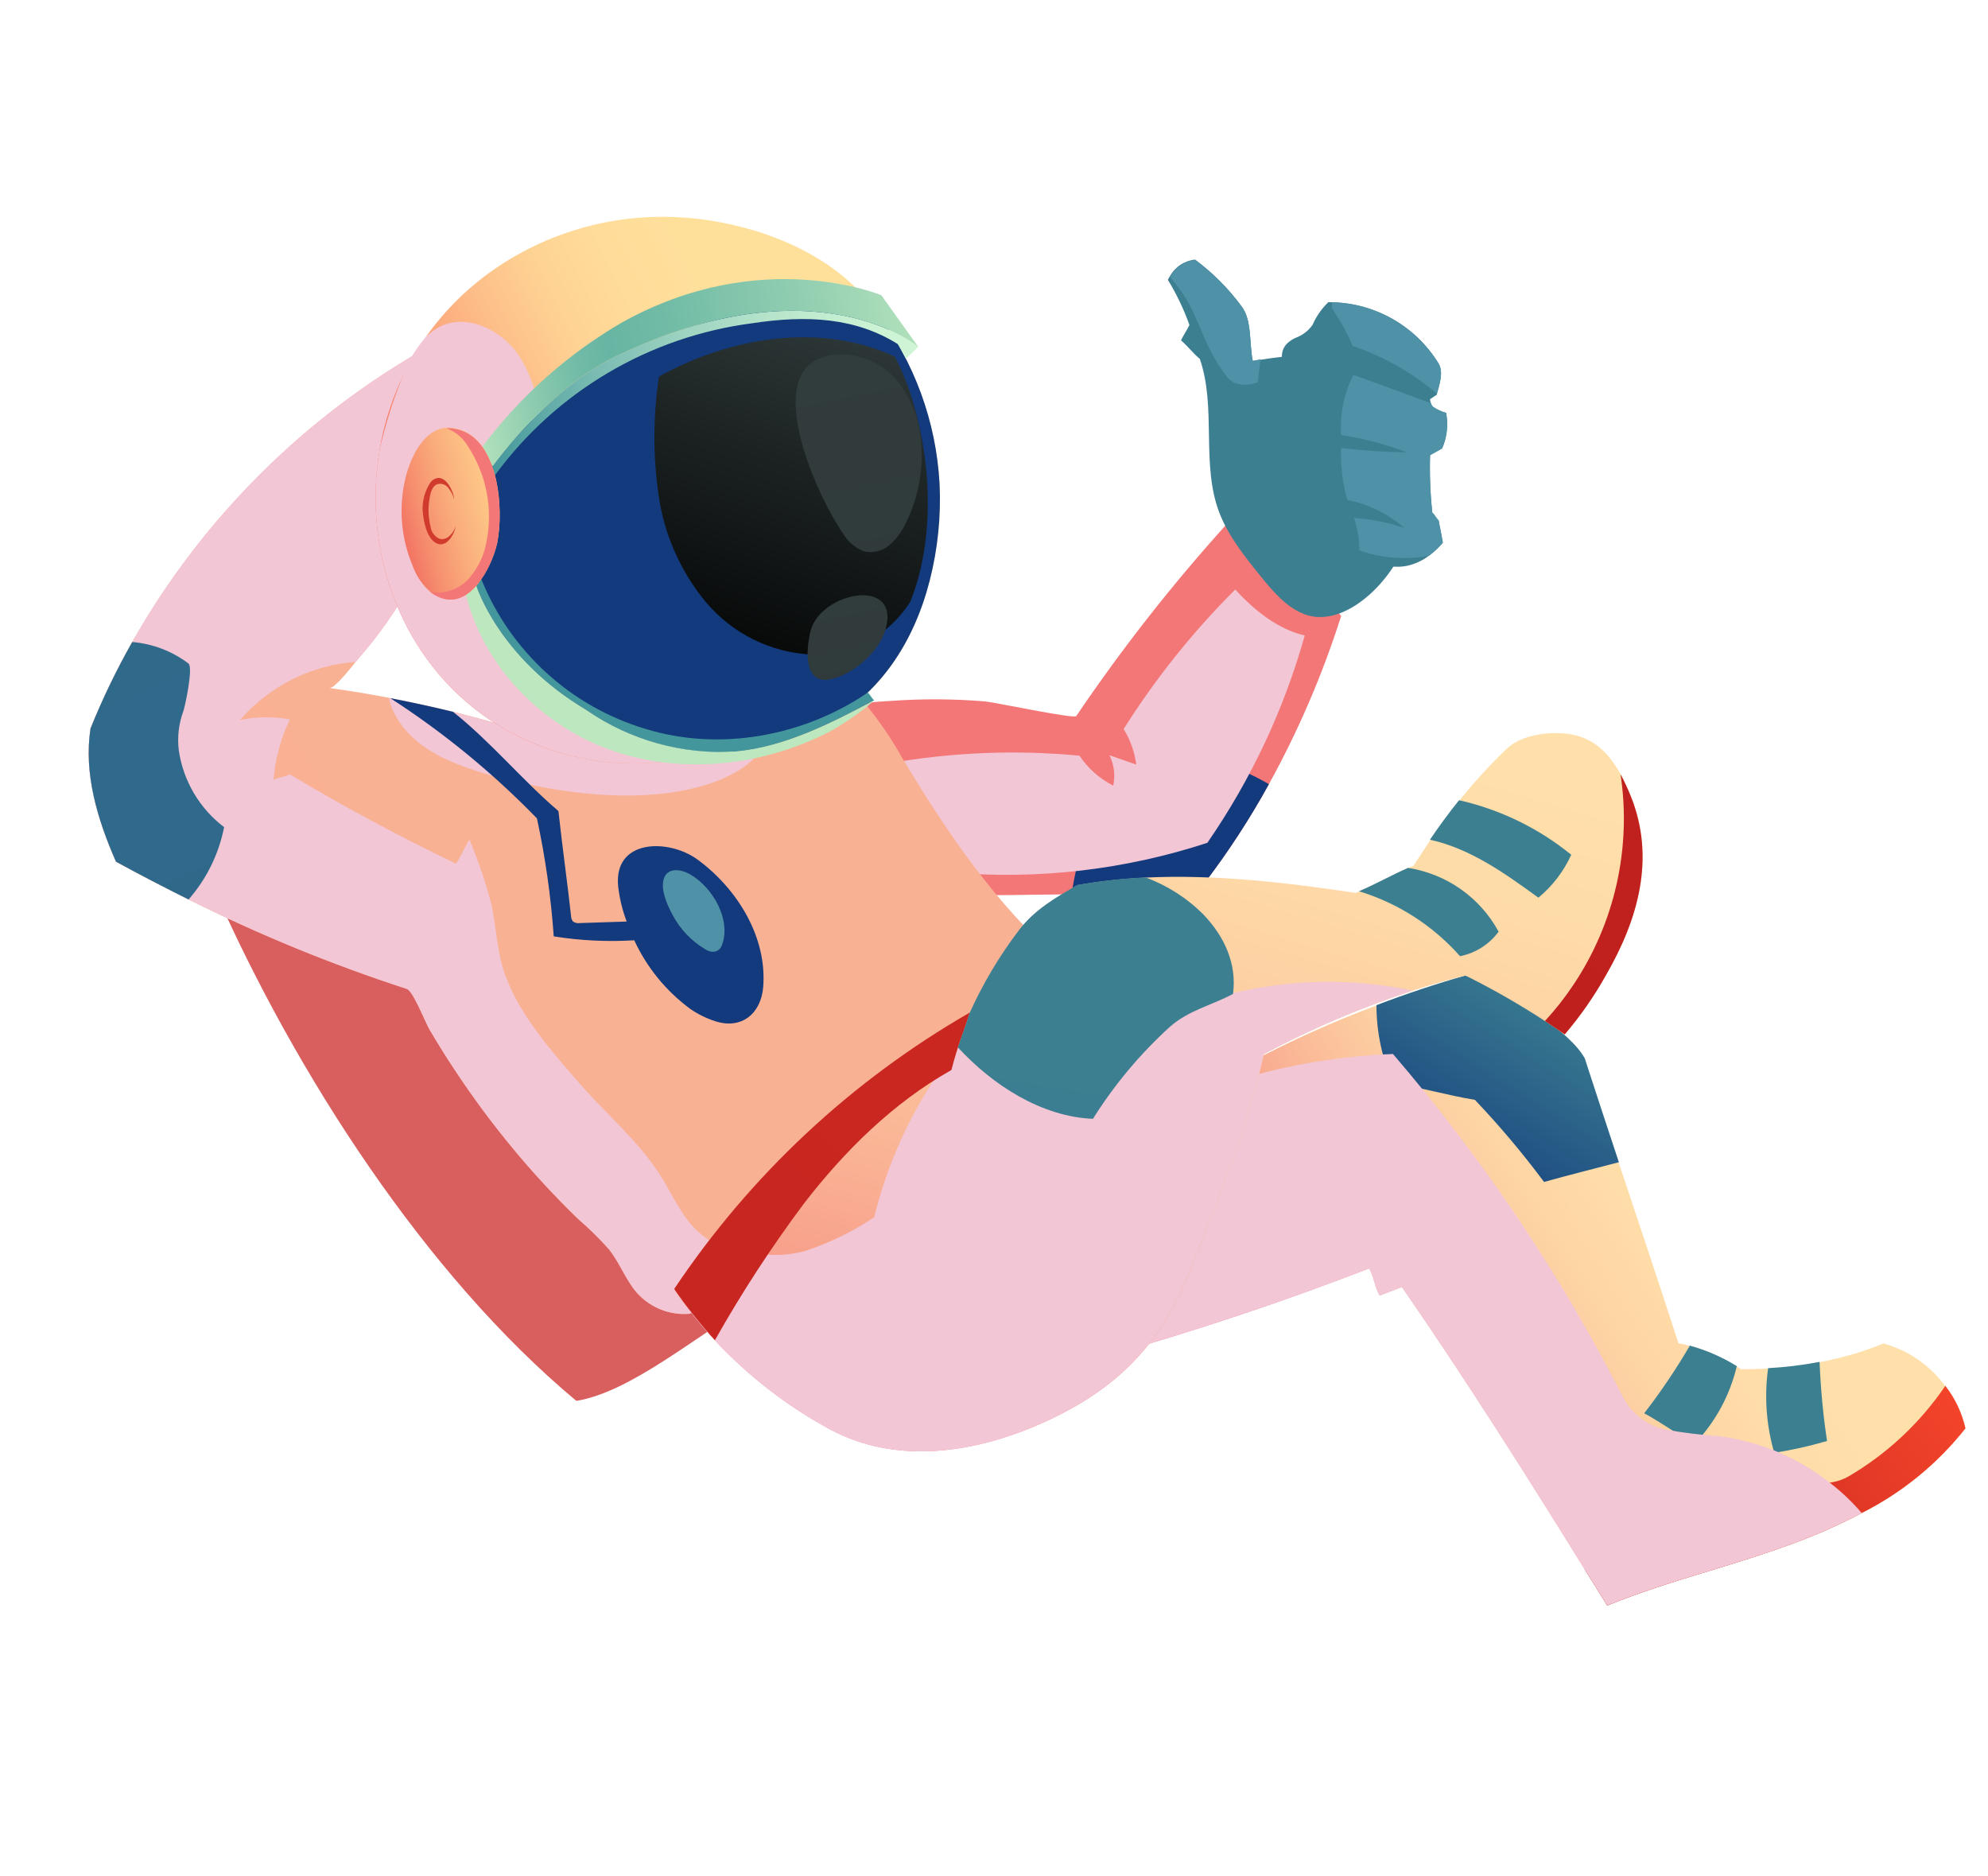 <?xml version="1.0" encoding="UTF-8"?> <svg xmlns="http://www.w3.org/2000/svg" width="338" height="319" viewBox="0 0 338 319" fill="none"><path d="M126.801 222.321C118.584 226.903 107.273 236.672 97.988 238.16C72.176 216.649 50.272 182.37 36.64 151.658C43.447 144.957 55.067 138.238 63.587 133.948C82.281 164.438 103.538 195.14 126.801 222.321Z" fill="#D95F5F"></path><path d="M334.168 242.83C329.412 248.862 323.392 253.777 316.531 257.23C312.958 259.115 309.266 260.768 305.48 262.177C294.536 266.301 284.077 268.557 273.256 272.961C271.987 270.913 270.729 268.851 269.422 266.799C259.411 250.632 249.133 234.406 238.366 218.817C236.912 219.338 236.015 219.729 234.576 220.259C233.728 218.823 233.62 217.091 232.784 215.652C218.278 221.235 203.545 226.162 188.585 230.433C192.621 214.334 200.903 197.51 210.43 183.591C211.13 182.567 211.843 181.541 212.561 180.602C219.489 176.918 226.651 173.693 234.002 170.947C239.132 168.982 244.279 167.281 249.124 165.897C257.451 169.236 267.079 175.632 269.417 179.997C271.339 185.95 273.274 191.786 275.214 197.645C278.626 207.861 282.033 218.053 285.364 228.363C286.023 228.473 286.675 228.625 287.315 228.818C290.119 229.597 292.797 230.773 295.267 232.312C295.554 232.468 295.802 232.619 296.052 232.783C297.54 232.789 299.058 232.75 300.565 232.663C303.502 232.505 306.425 232.147 309.314 231.592C313.05 230.904 316.706 229.835 320.225 228.402C324.459 229.573 328.174 232.14 330.764 235.688C332.405 237.793 333.566 240.23 334.168 242.83Z" fill="url(#paint0_linear_2498_517)"></path><path d="M275.24 197.588C270.988 198.708 266.891 199.72 262.52 200.941C258.882 196.058 254.955 191.397 250.76 186.983C246.047 186.205 241.697 184.917 236.986 184.151C236.986 184.151 237.011 184.272 236.951 184.349C235.015 180.127 234.018 175.535 234.028 170.89C239.158 168.925 244.305 167.224 249.15 165.84C257.477 169.179 267.105 175.575 269.444 179.94C271.357 185.857 273.3 191.729 275.24 197.588Z" fill="url(#paint1_linear_2498_517)"></path><path d="M295.293 232.255C294.12 237.215 291.643 241.771 288.12 245.453C285.081 243.814 282.585 241.91 279.547 240.271C282.381 236.61 284.972 232.768 287.305 228.769C290.121 229.542 292.811 230.716 295.293 232.255Z" fill="url(#paint2_linear_2498_517)"></path><path d="M309.365 231.53C309.54 236.033 309.963 240.523 310.633 244.979C307.69 245.848 304.693 246.519 301.66 246.987C300.303 242.319 299.947 237.417 300.615 232.601C303.553 232.443 306.476 232.085 309.365 231.53V231.53Z" fill="url(#paint3_linear_2498_517)"></path><path d="M334.168 242.83C329.412 248.862 323.392 253.777 316.531 257.229C312.958 259.115 309.266 260.768 305.48 262.177C294.536 266.301 284.077 268.557 273.256 272.96C271.987 270.913 270.729 268.85 269.422 266.798C275.612 262.4 282.529 259.126 289.855 257.126C294.098 255.843 298.396 254.7 302.718 253.731C304.946 253.264 307.15 252.802 309.366 252.337C309.999 252.205 310.596 252.143 311.125 252.058C312.241 251.913 313.318 251.553 314.297 250.999C320.856 247.153 326.476 241.894 330.746 235.603C332.404 237.731 333.573 240.199 334.168 242.83Z" fill="url(#paint4_linear_2498_517)"></path><g style="mix-blend-mode:multiply"><path d="M316.531 257.229C312.958 259.115 309.266 260.768 305.48 262.177C294.536 266.301 284.077 268.557 273.256 272.96C271.987 270.913 270.729 268.85 269.422 266.798C259.411 250.631 249.133 234.406 238.366 218.816C236.912 219.337 236.015 219.729 234.576 220.259C233.728 218.822 233.62 217.091 232.784 215.652C218.278 221.235 203.545 226.162 188.585 230.433C192.621 214.334 200.903 197.51 210.43 183.591C219.011 181.017 227.883 179.538 236.835 179.187C252.198 197.091 265.376 216.761 276.089 237.78C276.826 239.125 277.847 240.293 279.08 241.204C280.314 242.116 281.73 242.748 283.232 243.058C286.298 243.596 289.39 243.975 292.495 244.192C299.306 245.098 305.746 247.828 311.133 252.094C313.102 253.618 314.911 255.339 316.531 257.229V257.229Z" fill="#F2C6D5"></path></g><path d="M228.019 104.744C224.868 114.644 220.756 124.212 215.742 133.311C212.503 139.201 208.828 144.84 204.749 150.182C204.113 151.027 199.495 150.889 198.425 150.999C193.038 151.556 187.622 151.853 182.202 152.01C180.255 152.062 178.306 152.102 176.362 152.103C169.575 152.165 162.486 152.609 155.905 150.442C149.324 148.275 143.237 143.551 140.799 136.83C140.072 134.762 139.765 132.57 139.896 130.382C140.026 128.194 140.592 126.054 141.56 124.087C142.19 122.726 143.147 121.543 144.346 120.643C146.186 119.355 148.387 119.364 151.396 119.165C156.756 118.775 162.137 118.802 167.493 119.249C169.097 119.383 182.628 122.266 182.987 121.734C190.768 110.233 199.349 99.294 208.665 88.998C216.478 92.307 223.19 97.768 228.019 104.744V104.744Z" fill="url(#paint5_linear_2498_517)"></path><path d="M215.742 133.312C212.503 139.201 208.828 144.84 204.749 150.182C204.113 151.027 199.495 150.889 198.425 150.999C193.038 151.556 187.622 151.853 182.202 152.01C182.669 148.743 183.446 145.529 184.524 142.41C188.653 141.94 192.73 141.085 196.7 139.858C201.787 138.296 205.33 134.337 208.305 129.913C210.89 130.798 213.381 131.936 215.742 133.312V133.312Z" fill="url(#paint6_linear_2498_517)"></path><g style="mix-blend-mode:multiply"><path d="M150.969 129.806C161.715 127.894 172.669 127.445 183.534 128.471C184.978 130.63 186.952 132.383 189.266 133.561C189.649 131.817 189.424 129.994 188.628 128.395L193.181 129.983C192.912 127.84 192.181 125.782 191.039 123.949C196.458 115.351 202.826 107.391 210.025 100.217C213.168 103.689 217.209 106.96 221.833 108.038C218.302 120.623 212.706 132.534 205.274 143.286C191.284 147.871 176.513 149.588 161.844 148.334C158.457 148.065 154.839 147.54 152.373 145.235C151.39 144.213 150.617 143.008 150.101 141.688C149.584 140.367 149.333 138.958 149.362 137.54C149.492 134.894 150.034 132.284 150.969 129.806Z" fill="#F2C6D5"></path></g><path d="M180.546 163.454C180.177 163.15 172.229 168.527 171.532 168.965C167.919 171.312 164.248 173.568 160.827 176.167C155.144 180.466 149.713 185.089 144.561 190.012C137.215 197.046 130.484 204.695 124.44 212.876C121.948 216.271 119.587 219.761 117.356 223.347C115.54 223.517 113.711 223.225 112.038 222.497C110.365 221.77 108.904 220.631 107.79 219.187C106.201 217.067 105.232 214.563 103.58 212.443C101.924 210.581 100.148 208.831 98.261 207.203C94.326 203.39 90.604 199.363 87.115 195.138C83.618 190.918 80.356 186.51 77.343 181.933C75.835 179.707 74.378 177.305 72.982 174.953C72.325 173.82 70.241 168.486 69.174 168.125C56.443 163.988 44.038 158.906 32.063 152.923C27.901 150.855 23.787 148.713 19.721 146.498C16.499 139.191 14.217 131.394 15.391 123.839C17.428 118.791 19.797 113.883 22.48 109.147C34.412 88.106 51.866 70.726 72.957 58.884C75.578 68.783 77.346 82.432 73.341 92.131C71.309 96.96 68.761 101.556 65.741 105.837C64.295 107.914 62.736 109.908 61.07 111.812L60.481 112.52C59.263 114.046 56.815 117.102 55.998 116.968C59.414 117.434 62.822 117.991 66.188 118.645L66.362 118.685C69.894 119.368 73.446 120.141 77.016 121.002C81.132 122.021 85.234 123.157 89.288 124.429C99.476 121.125 109.446 116.963 120.007 114.953L121.225 114.698C127.906 113.526 135.373 113.003 141.426 115.688C143.717 116.685 145.763 118.169 147.422 120.036C149.643 122.779 151.625 125.705 153.349 128.785C160.659 140.98 169.557 154.266 180.546 163.454Z" fill="url(#paint7_linear_2498_517)"></path><g style="mix-blend-mode:multiply"><path d="M130.295 124.859C129.863 129.653 123.273 132.534 119.299 133.647C109.411 136.444 97.529 135.184 87.675 132.865C83.923 132.079 80.251 130.947 76.709 129.482C72.088 127.45 68.03 124.462 66.383 119.698C66.269 119.367 66.197 119.023 66.169 118.675L66.342 118.715C69.875 119.398 73.427 120.17 76.997 121.032C81.112 122.051 85.215 123.186 89.269 124.459C99.457 121.154 109.427 116.993 119.988 114.983L121.205 114.727C122.835 115.573 124.395 116.547 125.87 117.639C128.243 119.379 130.548 121.883 130.295 124.859Z" fill="#F2C6D5"></path></g><g style="mix-blend-mode:multiply"><path d="M124.44 212.876C121.948 216.271 119.587 219.761 117.356 223.347C115.54 223.517 113.711 223.225 112.038 222.497C110.365 221.77 108.904 220.631 107.79 219.187C106.201 217.067 105.232 214.563 103.58 212.443C101.924 210.581 100.148 208.831 98.261 207.203C94.326 203.39 90.604 199.363 87.115 195.138C83.618 190.918 80.356 186.51 77.343 181.933C75.835 179.707 74.378 177.305 72.982 174.953C72.325 173.82 70.241 168.486 69.174 168.125C56.443 163.988 44.038 158.906 32.063 152.923C27.901 150.855 23.787 148.713 19.721 146.498C16.499 139.191 14.217 131.394 15.391 123.839C17.428 118.791 19.797 113.883 22.48 109.147C34.412 88.106 51.866 70.726 72.957 58.884C75.578 68.783 77.346 82.432 73.341 92.131C71.309 96.96 68.761 101.556 65.741 105.837C64.295 107.914 62.736 109.908 61.07 111.812L60.481 112.52C52.878 113.085 45.808 116.637 40.816 122.4C43.608 121.829 46.483 121.795 49.287 122.302C47.731 125.523 46.789 129.005 46.507 132.57C47.435 132.084 48.346 132.185 49.26 131.637C58.449 137.147 67.881 142.187 77.54 146.848C78.502 145.375 78.829 144.264 79.82 142.747C81.336 146.356 82.59 150.069 83.572 153.858C84.437 157.986 84.497 162.092 86.002 166.06C88.551 172.822 93.726 178.651 98.402 184.04C103.077 189.428 108.659 194.041 112.43 200.089C114.35 203.182 115.838 206.645 118.453 209.173C120.182 210.794 122.218 212.052 124.44 212.876Z" fill="#F2C6D5"></path></g><path d="M159.75 82.307C160.004 87.801 159.444 93.303 158.087 98.633C155.455 108.997 149.698 118.098 140.06 123.117C137.728 124.331 135.293 125.335 132.783 126.117C126.615 127.956 120.254 129.071 113.829 129.442C112.744 129.542 111.642 129.621 110.552 129.696C100.152 130.367 89.852 127.323 81.487 121.108C67.637 110.702 61.694 92.958 64.569 76.353C65.15 72.938 66.103 69.596 67.412 66.389C67.72 65.612 68.069 64.853 68.433 64.103C69.548 61.734 70.868 59.467 72.377 57.328C75.702 52.609 79.871 48.547 84.673 45.344C93.799 39.242 104.672 36.294 115.631 36.949C116.622 37.008 117.591 37.084 118.568 37.197C128.99 38.407 140.366 42.708 147.282 50.843L147.305 50.952C147.663 51.386 148.023 51.831 148.357 52.27C148.556 52.495 148.732 52.725 148.922 52.965C155.394 61.437 159.167 71.661 159.75 82.307V82.307Z" fill="url(#paint8_linear_2498_517)"></path><g style="mix-blend-mode:multiply"><path d="M113.499 127.871C113.607 128.383 113.719 128.919 113.829 129.442C112.744 129.542 111.642 129.621 110.552 129.697C100.152 130.367 89.852 127.323 81.487 121.108C67.637 110.702 61.694 92.958 64.569 76.353C65.516 72.17 66.808 68.073 68.433 64.103C68.511 63.871 68.616 63.645 68.704 63.398C69.555 61.171 70.799 59.115 72.377 57.328C73.06 56.617 73.854 56.022 74.727 55.564C79.404 53.198 85.314 56.103 88.223 60.464C91.133 64.824 91.865 70.199 92.864 75.328C94.887 85.597 98.277 95.548 102.943 104.917C106.711 112.465 111.331 119.708 113.499 127.871Z" fill="#F2C6D5"></path></g><path d="M159.75 82.308C160.004 87.802 159.443 93.303 158.087 98.634C155.455 108.998 149.698 118.098 140.06 123.118C137.728 124.332 135.293 125.336 132.783 126.118C128.272 127.418 123.59 128.022 118.897 127.91C107.972 127.608 97.562 123.2 89.744 115.564C85.899 111.731 82.872 107.157 80.846 102.119C78.82 97.082 77.837 91.686 77.957 86.258C84.096 76.667 92.347 68.608 102.08 62.697C111.812 56.786 122.768 53.18 134.109 52.155C139.079 51.602 144.105 51.876 148.985 52.965C155.435 61.445 159.185 71.669 159.75 82.308V82.308Z" fill="url(#paint9_linear_2498_517)"></path><path d="M84.148 80.803C89.311 73.755 95.852 67.829 103.374 63.385C110.896 58.942 119.244 56.074 127.908 54.954C137.221 53.536 145.503 53.999 152.694 58.53L154.019 60.972L156.141 58.964C156.141 58.964 138.737 44.156 104.625 60.61C96.738 64.398 89.109 72.15 83.746 79.311L84.148 80.803Z" fill="url(#paint10_linear_2498_517)"></path><path d="M104.613 60.613C138.725 44.158 156.128 58.967 156.128 58.967L149.84 50.192C149.84 50.192 129.391 41.59 105.695 54.857C96.464 60.232 88.407 67.406 82 75.953L83.746 79.311C89.109 72.15 96.738 64.399 104.613 60.613Z" fill="url(#paint11_linear_2498_517)"></path><path d="M81.842 98.485C84.282 104.538 88.053 109.965 92.874 114.365C97.694 118.765 103.443 122.025 109.693 123.903C122.348 127.822 136.651 125.167 147.54 117.75C147.956 118.095 148.2 118.717 148.628 119.06C141.376 122.969 133.34 127.018 125.152 127.794C116.119 128.377 107.155 125.883 99.721 120.718C84.707 111.79 81.008 99.6 81.008 99.6L81.842 98.485Z" fill="url(#paint12_linear_2498_517)"></path><path d="M125.144 127.757C116.118 128.349 107.157 125.868 99.721 120.718C84.707 111.79 81.008 99.6 81.008 99.6L81.469 99.008L79.158 100.839C82.105 113.263 92.164 123.535 104.226 127.655C116.288 131.774 130.024 130.179 141.337 124.236C143.928 122.76 146.372 121.038 148.636 119.096C141.376 122.969 133.34 127.018 125.144 127.757Z" fill="url(#paint13_linear_2498_517)"></path><path d="M84.544 92.211C84.564 92.308 84.499 92.423 84.481 92.516C83.554 96.524 79.603 104.419 73.966 101.177C73.686 101.029 73.422 100.85 73.181 100.643C71.847 99.483 70.829 98.004 70.221 96.344C68.138 91.485 67.715 86.074 69.015 80.95C69.864 77.785 71.924 73.057 75.868 72.713C76.245 72.687 76.623 72.701 76.996 72.756C84.853 73.855 85.69 86.581 84.544 92.211Z" fill="url(#paint14_linear_2498_517)"></path><path d="M84.544 92.211C84.564 92.308 84.499 92.423 84.481 92.516C83.554 96.524 79.603 104.419 73.966 101.177C73.686 101.029 73.422 100.849 73.181 100.643C74.372 100.843 75.594 100.74 76.735 100.343C77.876 99.946 78.899 99.268 79.709 98.372C81.314 96.546 82.368 94.302 82.75 91.9C83.813 86.339 82.661 80.582 79.54 75.858C78.716 74.448 77.424 73.369 75.889 72.81C76.265 72.784 76.643 72.799 77.016 72.854C84.853 73.855 85.69 86.581 84.544 92.211Z" fill="url(#paint15_linear_2498_517)"></path><path d="M77.477 89.422C77.282 90.861 75.874 93.24 74.175 92.351C72.477 91.461 72.023 88.569 71.864 86.899C71.765 85.246 72.185 83.603 73.064 82.199C73.203 81.959 73.391 81.752 73.615 81.591C73.84 81.43 74.097 81.318 74.369 81.265C75.948 81.035 77.155 83.642 77.21 84.876C77.029 84.202 76.711 83.572 76.276 83.026C76.083 82.739 75.81 82.515 75.49 82.383C75.171 82.251 74.82 82.217 74.48 82.284C73.665 82.454 73.295 83.422 73.125 84.245C72.748 85.977 72.772 87.772 73.195 89.493C73.246 89.946 73.413 90.378 73.68 90.747C73.947 91.116 74.304 91.411 74.718 91.602C75.022 91.673 75.34 91.664 75.64 91.577C75.94 91.49 76.212 91.326 76.431 91.103C76.929 90.651 77.291 90.069 77.477 89.422V89.422Z" fill="#D13B2D"></path><path style="mix-blend-mode:screen" d="M152.142 60.628C157.021 69.774 160.473 87.761 154.829 102.189C153.049 105.077 150.534 107.44 147.541 109.036C144.548 110.633 141.184 111.406 137.794 111.276C134.411 111.083 131.101 110.206 128.066 108.7C125.03 107.193 122.331 105.087 120.132 102.508C115.762 97.288 112.937 90.951 111.975 84.211C111.008 77.512 111.029 70.707 112.038 64.013C124.306 57.234 139.489 54.777 152.142 60.628Z" fill="url(#paint16_linear_2498_517)"></path><path style="mix-blend-mode:screen" d="M143.311 90.659C144.114 92.051 145.361 93.133 146.853 93.73C147.612 93.909 148.404 93.907 149.162 93.724C149.921 93.54 150.626 93.181 151.22 92.675C152.395 91.657 153.336 90.398 153.98 88.983C156.033 84.875 156.955 80.294 156.651 75.712C156.494 72.043 155.283 68.497 153.163 65.499C152.096 64.014 150.719 62.778 149.128 61.876C147.536 60.974 145.769 60.428 143.946 60.275C127.462 59.434 138.718 84.148 143.311 90.659Z" fill="url(#paint17_linear_2498_517)"></path><path style="mix-blend-mode:screen" d="M150.564 107.01C153.142 97.903 139.46 100.669 137.809 107.281C136.997 110.566 136.564 116.745 141.568 115.391C145.321 114.439 149.501 110.729 150.564 107.01Z" fill="url(#paint18_linear_2498_517)"></path><path d="M38.103 140.624C37.205 145.184 35.122 149.426 32.063 152.923C27.901 150.855 23.787 148.714 19.721 146.498C16.499 139.191 14.217 131.395 15.391 123.84C17.428 118.792 19.797 113.884 22.48 109.147C25.949 109.436 29.264 110.702 32.042 112.8C32.875 113.439 31.511 119.851 31.189 120.859C30.389 123.009 30.119 125.319 30.402 127.596C31.165 132.779 33.93 137.457 38.103 140.624V140.624Z" fill="url(#paint19_linear_2498_517)"></path><path d="M118.599 146.135C113.62 142.514 104.234 142.613 105.108 150.781C105.348 152.795 105.83 154.772 106.545 156.67L98.567 156.931C98.366 156.963 98.161 156.954 97.963 156.906C97.765 156.858 97.579 156.772 97.415 156.651C97.203 156.386 97.089 156.055 97.092 155.715C96.413 149.629 95.607 143.964 94.944 137.887C88.751 132.601 83.401 126.058 77.019 121.015C73.447 120.145 69.895 119.372 66.364 118.697C75.42 124.544 83.783 131.401 91.291 139.136C92.717 145.745 93.671 152.447 94.147 159.192C98.672 159.914 103.262 160.137 107.836 159.856C109.977 164.486 113.254 168.5 117.361 171.524C118.667 172.43 120.1 173.136 121.614 173.62C126.151 175.071 129.387 172.257 129.756 167.833C130.447 159.363 125.421 151.15 118.599 146.135Z" fill="url(#paint20_linear_2498_517)"></path><path d="M119.871 161.363L120.131 161.512C120.363 161.653 120.62 161.746 120.888 161.786C121.157 161.826 121.43 161.812 121.692 161.744C121.936 161.659 122.157 161.519 122.339 161.335C122.521 161.152 122.658 160.93 122.742 160.685C124.378 156.364 121.15 150.85 117.393 148.689C115.835 147.744 113.391 147.367 112.818 149.546C112.33 151.402 113.476 153.895 114.315 155.473C115.589 157.911 117.512 159.949 119.871 161.363V161.363Z" fill="#4F92A8"></path><path d="M273.113 165.673C271.096 169.295 268.724 172.709 266.034 175.864C264.897 175.047 263.785 174.289 262.67 173.582C258.317 170.742 253.803 168.157 249.151 165.84C246.116 166.603 243.143 167.46 240.232 168.409C231.494 171.262 223.022 174.871 214.91 179.194C211.901 192.066 207.146 204.006 202.252 216.256C197.243 228.745 189.785 236.219 177.564 241.768C166.166 246.941 152.65 249.163 141.185 243.038C133.867 239.08 127.239 233.961 121.56 227.881C120.015 226.21 118.53 224.462 117.147 222.654C116.271 221.567 115.399 220.377 114.607 219.208C126.853 200.88 142.959 185.452 161.797 174.006C162.826 173.397 163.865 172.772 164.909 172.172C167.171 167.176 169.993 162.452 173.321 158.092C176.043 154.585 179.347 152.762 183.166 150.487C187.003 149.817 190.878 149.387 194.768 149.199C206.609 148.624 218.726 150.037 230.498 151.802L231.069 151.555C234.007 150.291 236.516 148.863 239.413 147.582L240.322 147.188C241.284 145.715 242.247 144.243 243.209 142.77C244.767 140.46 246.416 138.221 248.156 136.051C250.624 132.978 253.288 130.068 256.13 127.338C258.669 124.899 263.232 124.35 266.625 124.77C270.975 125.332 273.629 128.17 275.54 131.646C276.182 132.845 276.759 134.078 277.267 135.339C281.505 145.852 278.533 156.237 273.113 165.673Z" fill="url(#paint21_linear_2498_517)"></path><g style="mix-blend-mode:multiply"><path d="M240.208 168.414C231.47 171.267 222.997 174.876 214.886 179.2C211.877 192.071 207.122 204.012 202.228 216.261C197.219 228.751 189.761 236.224 177.539 241.773C166.142 246.946 152.626 249.169 141.16 243.043C133.842 239.085 127.215 233.966 121.536 227.887C119.991 226.215 118.506 224.467 117.123 222.66C119.807 218.97 123.293 215.71 125.106 211.567C128.571 213.727 133.031 213.72 136.964 212.654C141.087 211.284 145.007 209.367 148.621 206.957C151.219 196.37 156.083 186.473 162.878 177.949C169.233 179.857 175.723 181.284 182.293 182.218C190.326 175.781 199.687 171.205 209.701 168.818C219.715 166.431 230.134 166.293 240.208 168.414V168.414Z" fill="#F2C6D5"></path></g><path d="M164.901 172.135C163.478 176.628 162.972 177.243 161.763 181.907C151.85 187.493 143.595 195.654 136.649 204.661C131.125 212.057 126.082 219.8 121.553 227.844C119.044 225.106 116.734 222.192 114.64 219.125C127.55 199.799 144.751 183.717 164.901 172.135V172.135Z" fill="url(#paint22_linear_2498_517)"></path><path d="M254.796 158.39C253.207 160.552 250.866 162.04 248.235 162.562C243.639 157.361 237.689 153.539 231.049 151.521C233.987 150.257 236.497 148.829 239.393 147.548C242.621 148.05 245.69 149.289 248.362 151.169C251.033 153.05 253.235 155.521 254.796 158.39V158.39Z" fill="url(#paint23_linear_2498_517)"></path><path d="M267.143 145.316C265.861 148.143 263.95 150.639 261.555 152.614C255.886 148.489 249.964 144.252 243.119 142.763C244.677 140.453 246.326 138.214 248.066 136.044C255.055 137.622 261.585 140.795 267.143 145.316V145.316Z" fill="url(#paint24_linear_2498_517)"></path><path d="M273.113 165.672C271.096 169.294 268.724 172.708 266.034 175.863C264.897 175.046 263.785 174.288 262.67 173.581C264.45 171.653 266.074 169.587 267.527 167.402C274.558 156.889 277.409 144.129 275.523 131.624C276.165 132.822 276.741 134.055 277.25 135.316C281.505 145.851 278.533 156.236 273.113 165.672Z" fill="url(#paint25_linear_2498_517)"></path><path d="M204.632 155.507C201.84 152.697 198.467 150.532 194.749 149.164C190.858 149.353 186.983 149.783 183.147 150.452C179.339 152.725 176.035 154.548 173.301 158.058C169.973 162.418 167.151 167.141 164.889 172.138C163.978 175.011 163.438 176.255 162.865 178.066C168.743 184.46 177.054 189.849 185.824 190.21C189.436 184.443 193.819 179.197 198.85 174.616C202.064 171.756 205.902 170.964 209.641 168.973C210.309 163.851 208.197 159.234 204.632 155.507Z" fill="url(#paint26_linear_2498_517)"></path><path d="M239.59 89.24C239.167 96.257 229.37 107.551 221.594 104.351C218.505 103.079 216.287 100.379 214.177 97.77C211.536 94.511 208.841 91.11 207.316 87.171C204.154 78.936 206.874 69.355 203.993 61.01C202.831 60.071 201.997 58.886 200.792 57.867C201.149 57.081 201.859 56.042 202.227 55.253C201.273 52.572 200.043 49.997 198.558 47.57C198.655 47.375 198.764 47.187 198.884 47.006C199.314 46.213 199.931 45.537 200.681 45.037C201.431 44.536 202.292 44.226 203.189 44.133C206.177 46.357 208.82 49.011 211.03 52.01C212.911 54.374 212.37 58.402 212.99 61.361C213.428 61.269 213.842 61.182 214.223 61.179C219.094 60.385 224.029 60.053 228.963 60.187C232.553 60.273 233.209 65.525 234.304 68.931C235.708 73.327 237.049 77.723 238.341 82.13C239.166 84.41 239.589 86.816 239.59 89.24V89.24Z" fill="url(#paint27_linear_2498_517)"></path><path d="M245.88 70.191C246.268 72.226 246.031 74.332 245.202 76.231L243.155 77.384C243.054 80.643 243.173 83.905 243.511 87.148C243.907 87.459 244.204 88.147 244.587 88.46C244.865 89.787 245.098 90.895 245.305 92.25C244.605 93.076 243.815 93.822 242.949 94.472C241.862 95.299 240.61 95.882 239.278 96.183C236.49 96.767 233.887 95.686 231.17 95.34C228.085 94.932 224.983 94.565 221.9 94.169C220.989 92.552 220.6 90.694 220.785 88.848C219.534 88.819 218.332 88.357 217.384 87.54C216.754 85.416 216.323 83.238 216.097 81.035C216 80.546 216.029 80.041 216.183 79.567C216.672 78.807 217.441 78.271 218.324 78.076C217.968 77.171 217.565 76.283 217.118 75.418C216.704 73.977 216.416 72.502 216.258 71.01C216.145 70.585 216.17 70.134 216.332 69.724C216.555 69.386 216.869 69.118 217.237 68.949C218.574 68.173 219.828 67.3 221.108 66.498C219.809 65.635 218.844 64.352 218.376 62.863C217.587 60.372 217.721 58.705 220.205 57.459C221.391 57.045 222.419 56.275 223.149 55.253C223.784 53.795 224.7 52.476 225.844 51.371L226.571 51.384C230.187 51.483 233.722 52.479 236.857 54.282C239.993 56.085 242.632 58.639 244.536 61.715C245.457 63.199 244.801 65.104 244.339 66.84L244.261 67.136C243.985 67.27 243.427 67.705 243.141 67.854C243.137 68.085 243.185 68.314 243.281 68.524C243.356 68.775 243.491 69.004 243.675 69.191C244.353 69.639 245.097 69.976 245.88 70.191V70.191Z" fill="url(#paint28_linear_2498_517)"></path><path d="M244.337 66.828L244.215 66.853C240.021 63.3 235.193 60.572 229.985 58.816C229.149 56.816 228.118 54.903 226.907 53.105L226.434 52.365C226.432 52.038 226.466 51.711 226.535 51.391C230.158 51.481 233.702 52.473 236.846 54.278C239.99 56.082 242.634 58.642 244.539 61.726C245.469 63.196 244.814 65.101 244.337 66.828ZM243.651 69.196C243.467 69.009 243.332 68.78 243.257 68.528C238.946 67.004 234.257 65.191 230.089 63.738C228.504 66.901 227.791 70.429 228.023 73.958C231.844 74.539 235.592 75.526 239.203 76.903C235.459 76.856 231.72 76.609 228.002 76.162C227.903 79.145 228.262 82.127 229.067 85.001C232.658 85.703 236 87.339 238.756 89.746C235.994 88.808 233.119 88.247 230.208 88.08C230.821 89.845 231.128 91.702 231.117 93.571C234.919 94.905 239.004 95.219 242.964 94.482C243.83 93.831 244.62 93.085 245.32 92.259C245.042 90.932 244.81 89.824 244.602 88.469C244.218 88.156 243.922 87.468 243.526 87.157C243.171 83.915 243.035 80.652 243.119 77.391L245.165 76.238C245.994 74.339 246.231 72.234 245.844 70.198C245.077 69.975 244.349 69.635 243.687 69.188L243.651 69.196ZM213.002 61.358C212.382 58.399 212.911 54.374 211.042 52.007C208.839 49.044 206.212 46.421 203.246 44.222C202.349 44.316 201.488 44.626 200.738 45.126C199.988 45.627 199.371 46.302 198.941 47.095C200.126 48.469 201.181 49.95 202.093 51.519C203.089 53.42 203.888 55.413 204.745 57.318C205.674 59.588 206.88 61.734 208.334 63.709C208.712 64.257 209.207 64.713 209.784 65.045C211.102 65.545 212.562 65.516 213.86 64.966C213.982 63.669 214.129 62.368 214.312 61.058C213.923 61.203 213.443 61.279 213.002 61.358Z" fill="#4F92A8"></path><defs><linearGradient id="paint0_linear_2498_517" x1="231.095" y1="241.837" x2="290.711" y2="202.592" gradientUnits="userSpaceOnUse"><stop stop-color="#F37777"></stop><stop offset="0.06" stop-color="#F5857E"></stop><stop offset="0.23" stop-color="#F8A68E"></stop><stop offset="0.41" stop-color="#FBBF9A"></stop><stop offset="0.59" stop-color="#FDD2A3"></stop><stop offset="0.79" stop-color="#FFDCA8"></stop><stop offset="1" stop-color="#FFE0AA"></stop></linearGradient><linearGradient id="paint1_linear_2498_517" x1="265.138" y1="168.337" x2="242.393" y2="204.502" gradientUnits="userSpaceOnUse"><stop stop-color="#3C7F91"></stop><stop offset="1" stop-color="#133A7D"></stop></linearGradient><linearGradient id="paint2_linear_2498_517" x1="3807.42" y1="1953.22" x2="3605.17" y2="2406.27" gradientUnits="userSpaceOnUse"><stop stop-color="#3C7F91"></stop><stop offset="1" stop-color="#133A7D"></stop></linearGradient><linearGradient id="paint3_linear_2498_517" x1="2799.51" y1="1982.06" x2="2593.04" y2="2299.38" gradientUnits="userSpaceOnUse"><stop stop-color="#3C7F91"></stop><stop offset="1" stop-color="#133A7D"></stop></linearGradient><linearGradient id="paint4_linear_2498_517" x1="339.4" y1="231.696" x2="258.601" y2="286.259" gradientUnits="userSpaceOnUse"><stop stop-color="#FA492C"></stop><stop offset="1" stop-color="#B1161A"></stop></linearGradient><linearGradient id="paint5_linear_2498_517" x1="7779.98" y1="2489.57" x2="12727.9" y2="-1988.6" gradientUnits="userSpaceOnUse"><stop stop-color="#F37777"></stop><stop offset="0.06" stop-color="#F5857E"></stop><stop offset="0.23" stop-color="#F8A68E"></stop><stop offset="0.41" stop-color="#FBBF9A"></stop><stop offset="0.59" stop-color="#FDD2A3"></stop><stop offset="0.79" stop-color="#FFDCA8"></stop><stop offset="1" stop-color="#FFE0AA"></stop></linearGradient><linearGradient id="paint6_linear_2498_517" x1="5346.5" y1="3.047" x2="5177.4" y2="708.754" gradientUnits="userSpaceOnUse"><stop stop-color="#3C7F91"></stop><stop offset="1" stop-color="#133A7D"></stop></linearGradient><linearGradient id="paint7_linear_2498_517" x1="2141.51" y1="10246.1" x2="12803.8" y2="3043.18" gradientUnits="userSpaceOnUse"><stop stop-color="#F37777"></stop><stop offset="0.06" stop-color="#F5857E"></stop><stop offset="0.23" stop-color="#F8A68E"></stop><stop offset="0.41" stop-color="#FBBF9A"></stop><stop offset="0.59" stop-color="#FDD2A3"></stop><stop offset="0.79" stop-color="#FFDCA8"></stop><stop offset="1" stop-color="#FFE0AA"></stop></linearGradient><linearGradient id="paint8_linear_2498_517" x1="79.472" y1="100.608" x2="132.491" y2="74.258" gradientUnits="userSpaceOnUse"><stop stop-color="#F97762"></stop><stop offset="0.06" stop-color="#FA856A"></stop><stop offset="0.23" stop-color="#FCA67B"></stop><stop offset="0.41" stop-color="#FDBF89"></stop><stop offset="0.59" stop-color="#FED293"></stop><stop offset="0.79" stop-color="#FFDC99"></stop><stop offset="1" stop-color="#FFE09B"></stop></linearGradient><linearGradient id="paint9_linear_2498_517" x1="9538.87" y1="-3886.4" x2="4891.92" y2="2101.95" gradientUnits="userSpaceOnUse"><stop stop-color="#3C7F91"></stop><stop offset="1" stop-color="#133A7D"></stop></linearGradient><linearGradient id="paint10_linear_2498_517" x1="160.121" y1="54.261" x2="81.729" y2="72.793" gradientUnits="userSpaceOnUse"><stop stop-color="#D2F7D6"></stop><stop offset="0.13" stop-color="#CCF3D4"></stop><stop offset="0.31" stop-color="#BBE8CD"></stop><stop offset="0.52" stop-color="#A0D5C2"></stop><stop offset="0.74" stop-color="#79BBB2"></stop><stop offset="0.98" stop-color="#489A9E"></stop><stop offset="1" stop-color="#43979C"></stop></linearGradient><linearGradient id="paint11_linear_2498_517" x1="162.466" y1="54.02" x2="78.35" y2="68.258" gradientUnits="userSpaceOnUse"><stop stop-color="#BDE8BF"></stop><stop offset="0.27" stop-color="#95D0B2"></stop><stop offset="0.54" stop-color="#74BDA7"></stop><stop offset="0.69" stop-color="#67B5A3"></stop><stop offset="0.75" stop-color="#70BAA6"></stop><stop offset="0.84" stop-color="#87C8AD"></stop><stop offset="0.96" stop-color="#ADDEBA"></stop><stop offset="1" stop-color="#BDE8BF"></stop></linearGradient><linearGradient id="paint12_linear_2498_517" x1="7090.55" y1="-468.904" x2="3126.19" y2="195.886" gradientUnits="userSpaceOnUse"><stop stop-color="#D2F7D6"></stop><stop offset="0.13" stop-color="#CCF3D4"></stop><stop offset="0.31" stop-color="#BBE8CD"></stop><stop offset="0.52" stop-color="#A0D5C2"></stop><stop offset="0.74" stop-color="#79BBB2"></stop><stop offset="0.98" stop-color="#489A9E"></stop><stop offset="1" stop-color="#43979C"></stop></linearGradient><linearGradient id="paint13_linear_2498_517" x1="5924.38" y1="597.085" x2="3257.65" y2="-1159.02" gradientUnits="userSpaceOnUse"><stop stop-color="#BDE8BF"></stop><stop offset="0.27" stop-color="#95D0B2"></stop><stop offset="0.54" stop-color="#74BDA7"></stop><stop offset="0.69" stop-color="#67B5A3"></stop><stop offset="0.75" stop-color="#70BAA6"></stop><stop offset="0.84" stop-color="#87C8AD"></stop><stop offset="0.96" stop-color="#ADDEBA"></stop><stop offset="1" stop-color="#BDE8BF"></stop></linearGradient><linearGradient id="paint14_linear_2498_517" x1="64.534" y1="90.645" x2="91.891" y2="83.3" gradientUnits="userSpaceOnUse"><stop stop-color="#EE5656"></stop><stop offset="0.08" stop-color="#F1695E"></stop><stop offset="0.27" stop-color="#F68F6F"></stop><stop offset="0.46" stop-color="#FAAD7C"></stop><stop offset="0.65" stop-color="#FDC385"></stop><stop offset="0.83" stop-color="#FED08B"></stop><stop offset="1" stop-color="#FFD48D"></stop></linearGradient><linearGradient id="paint15_linear_2498_517" x1="570.484" y1="-139.536" x2="753.527" y2="-177.902" gradientUnits="userSpaceOnUse"><stop stop-color="#F37777"></stop><stop offset="0.06" stop-color="#F5857E"></stop><stop offset="0.23" stop-color="#F8A68E"></stop><stop offset="0.41" stop-color="#FBBF9A"></stop><stop offset="0.59" stop-color="#FDD2A3"></stop><stop offset="0.79" stop-color="#FFDCA8"></stop><stop offset="1" stop-color="#FFE0AA"></stop></linearGradient><linearGradient id="paint16_linear_2498_517" x1="149.636" y1="35.648" x2="121.101" y2="120.618" gradientUnits="userSpaceOnUse"><stop stop-color="#3D4A4A"></stop><stop offset="0.51" stop-color="#1C2222"></stop><stop offset="1"></stop></linearGradient><linearGradient id="paint17_linear_2498_517" x1="2004.57" y1="-672.514" x2="2386.4" y2="1197.49" gradientUnits="userSpaceOnUse"><stop stop-color="#3D4A4A"></stop><stop offset="0.51" stop-color="#1C2222"></stop><stop offset="1"></stop></linearGradient><linearGradient id="paint18_linear_2498_517" x1="1416.11" y1="-295.624" x2="1563.09" y2="415.059" gradientUnits="userSpaceOnUse"><stop stop-color="#3D4A4A"></stop><stop offset="0.51" stop-color="#1C2222"></stop><stop offset="1"></stop></linearGradient><linearGradient id="paint19_linear_2498_517" x1="-330.428" y1="-523.792" x2="603.816" y2="1623.3" gradientUnits="userSpaceOnUse"><stop stop-color="#3C7F91"></stop><stop offset="1" stop-color="#133A7D"></stop></linearGradient><linearGradient id="paint20_linear_2498_517" x1="4666.34" y1="1999.87" x2="1813.45" y2="2880" gradientUnits="userSpaceOnUse"><stop stop-color="#3C7F91"></stop><stop offset="1" stop-color="#133A7D"></stop></linearGradient><linearGradient id="paint21_linear_2498_517" x1="171.968" y1="268.861" x2="217.641" y2="115.896" gradientUnits="userSpaceOnUse"><stop stop-color="#F37777"></stop><stop offset="0.17" stop-color="#F69385"></stop><stop offset="0.4" stop-color="#FAB495"></stop><stop offset="0.62" stop-color="#FDCCA1"></stop><stop offset="0.83" stop-color="#FEDBA8"></stop><stop offset="1" stop-color="#FFE0AA"></stop></linearGradient><linearGradient id="paint22_linear_2498_517" x1="6747.59" y1="2423.87" x2="3839.08" y2="5536.57" gradientUnits="userSpaceOnUse"><stop stop-color="#FA492C"></stop><stop offset="1" stop-color="#B1161A"></stop></linearGradient><linearGradient id="paint23_linear_2498_517" x1="3579.66" y1="656.174" x2="4113.29" y2="1080.12" gradientUnits="userSpaceOnUse"><stop stop-color="#3C7F91"></stop><stop offset="1" stop-color="#133A7D"></stop></linearGradient><linearGradient id="paint24_linear_2498_517" x1="3938.59" y1="581.391" x2="4549.34" y2="1024.62" gradientUnits="userSpaceOnUse"><stop stop-color="#3C7F91"></stop><stop offset="1" stop-color="#133A7D"></stop></linearGradient><linearGradient id="paint25_linear_2498_517" x1="5107.31" y1="2019.38" x2="3969.67" y2="3491.09" gradientUnits="userSpaceOnUse"><stop stop-color="#FA492C"></stop><stop offset="1" stop-color="#B1161A"></stop></linearGradient><linearGradient id="paint26_linear_2498_517" x1="6417.21" y1="1233.47" x2="6143.11" y2="2845.59" gradientUnits="userSpaceOnUse"><stop stop-color="#3C7F91"></stop><stop offset="1" stop-color="#133A7D"></stop></linearGradient><linearGradient id="paint27_linear_2498_517" x1="4879.29" y1="27.369" x2="5672.69" y2="-138.93" gradientUnits="userSpaceOnUse"><stop stop-color="#3C7F91"></stop><stop offset="1" stop-color="#133A7D"></stop></linearGradient><linearGradient id="paint28_linear_2498_517" x1="5131.7" y1="-125.806" x2="5967.32" y2="-300.952" gradientUnits="userSpaceOnUse"><stop stop-color="#3C7F91"></stop><stop offset="1" stop-color="#133A7D"></stop></linearGradient></defs></svg> 